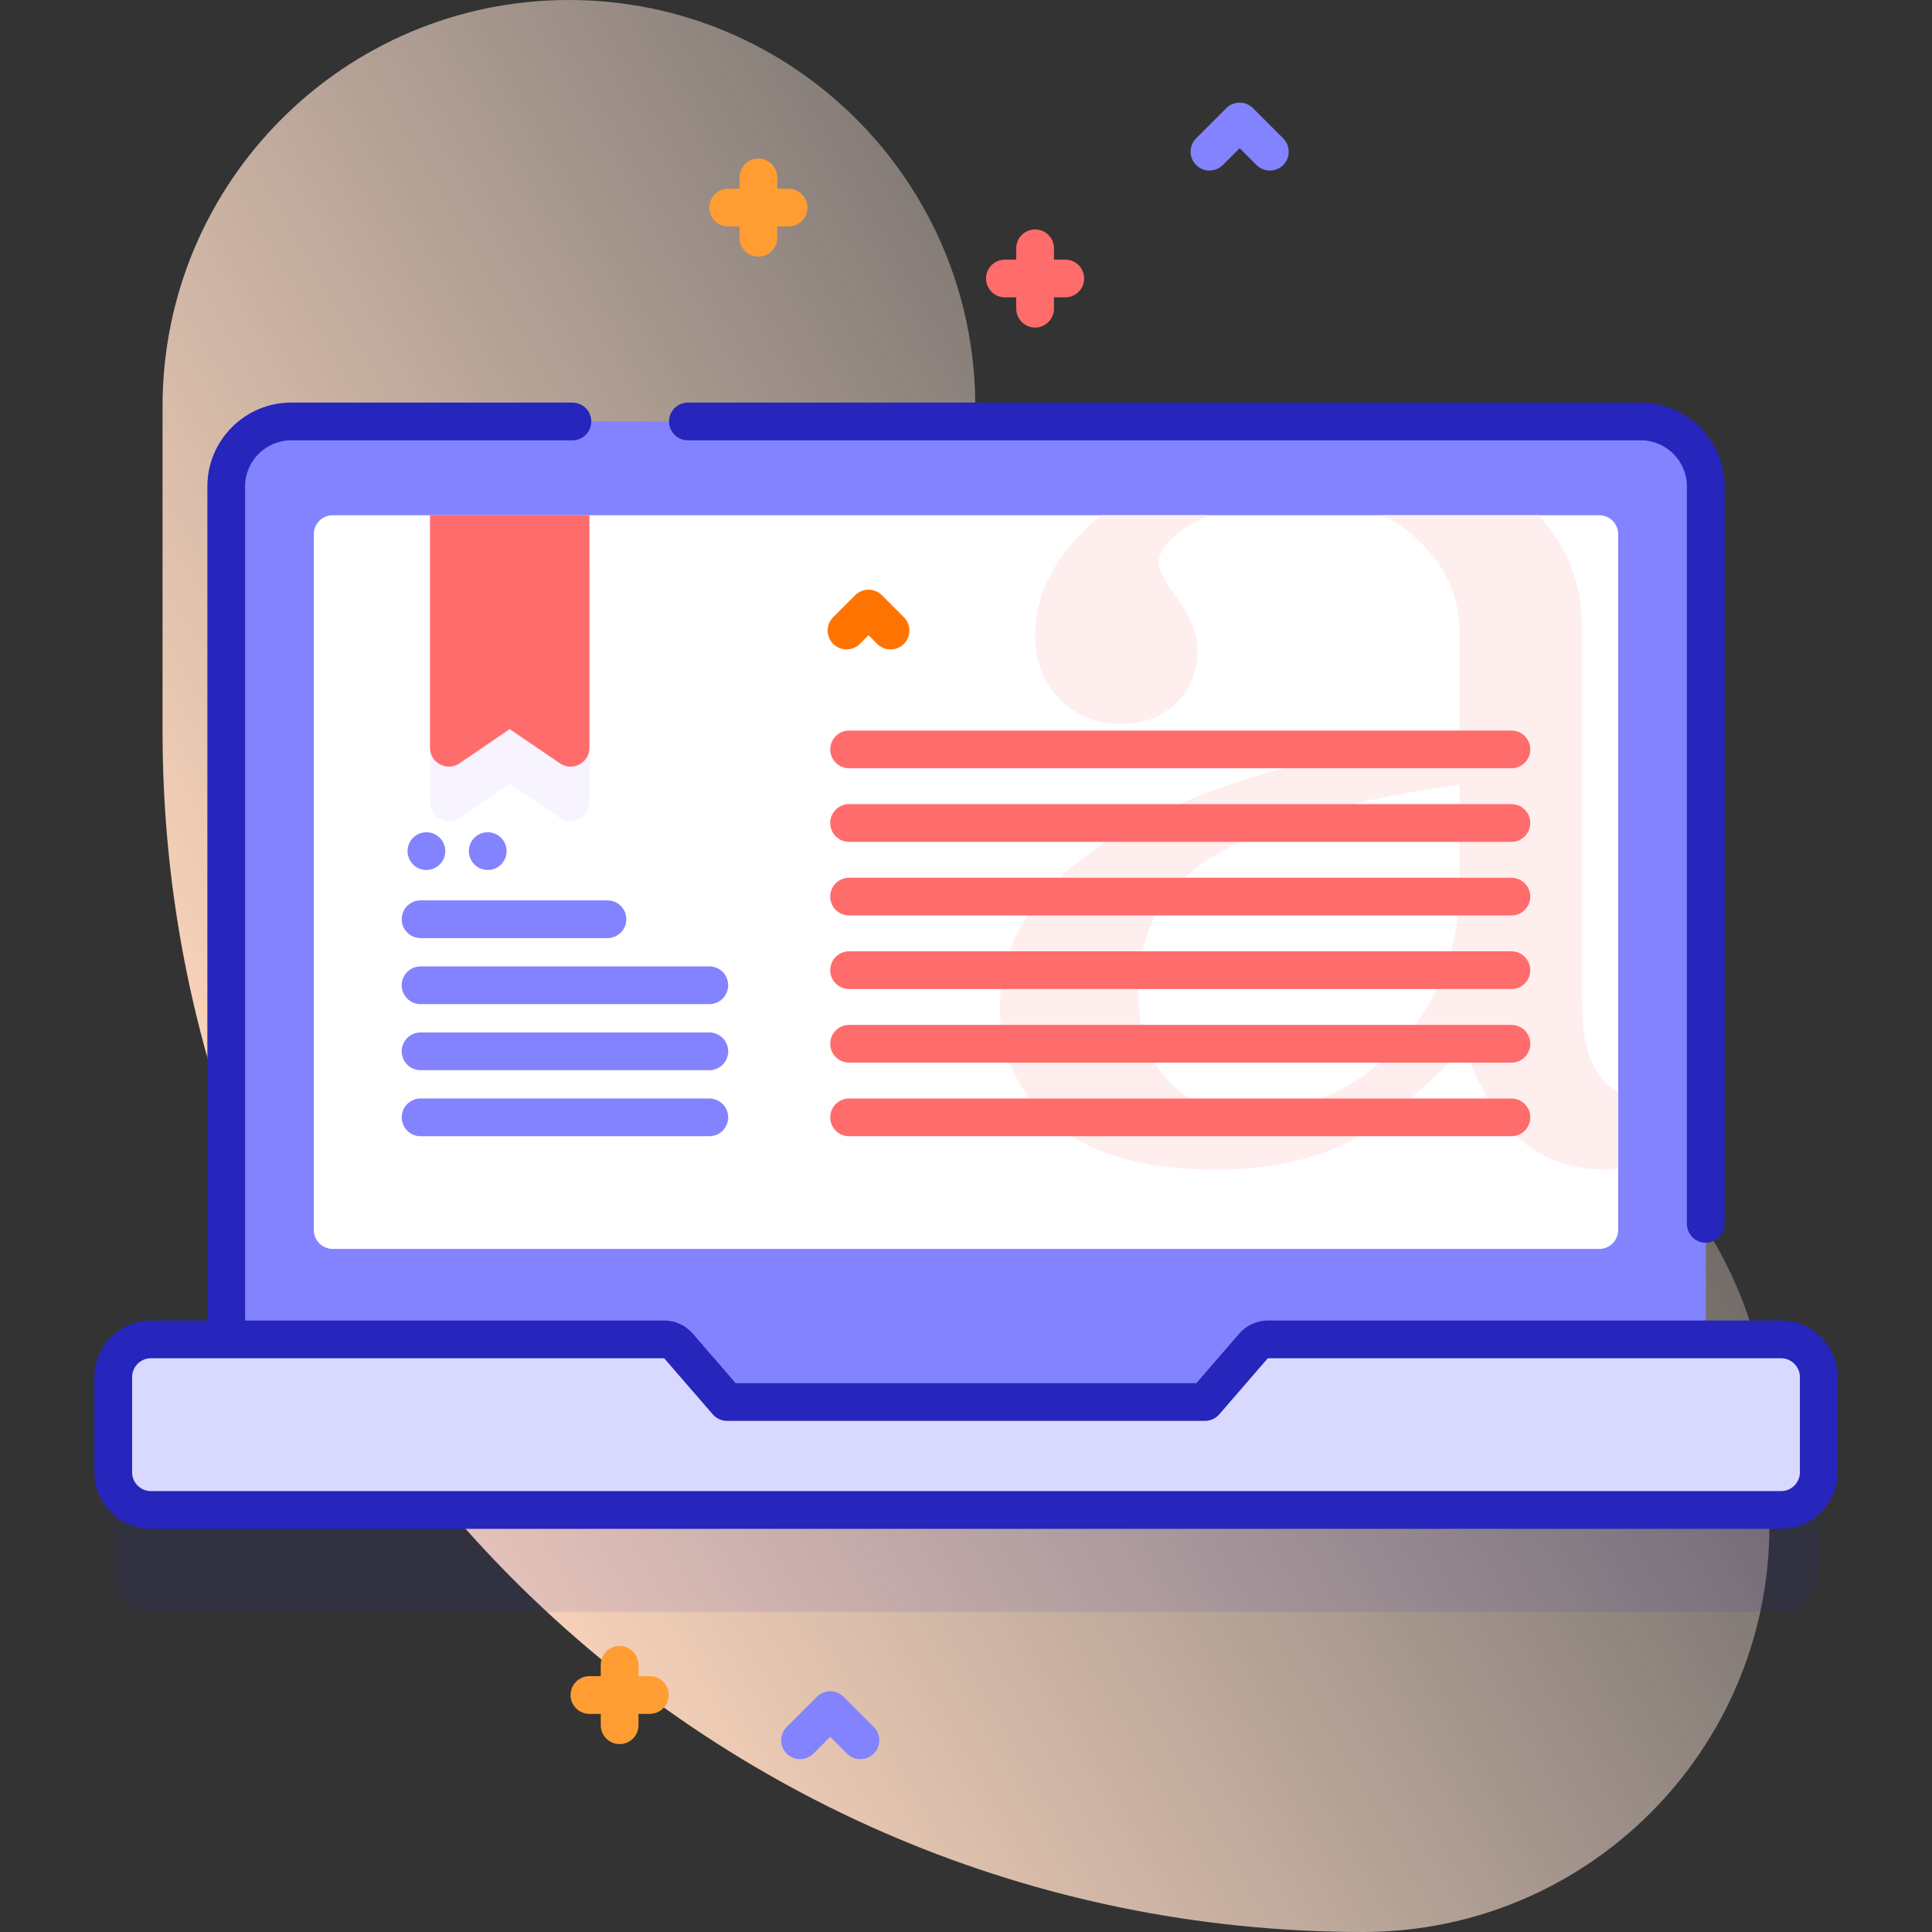 <svg id="Capa_1" enable-background="new 0 0 512 512" height="512" viewBox="0 0 512 512" width="512" xmlns="http://www.w3.org/2000/svg" xmlns:xlink="http://www.w3.org/1999/xlink"><rect x="0" y="0" width="512" height="512" fill="#333333" stroke="none"/><linearGradient id="SVGID_1_" gradientTransform="matrix(1 0 0 -1 -561.6 -2330.99)" gradientUnits="userSpaceOnUse" x1="1068.089" x2="528.034" y1="-2442.263" y2="-2754.295"><stop offset="0" stop-color="#fff3ee" stop-opacity="0"/><stop offset=".294" stop-color="#ffeade" stop-opacity=".373"/><stop offset=".787" stop-color="#ffd6bb"/></linearGradient><g><g><path d="m361.231 275.692c-56.758 0-102.769-46.011-102.769-102.769v-65.231c0-59.477-48.216-107.692-107.693-107.692s-107.692 48.215-107.692 107.692v86.154c0 175.712 142.442 318.154 318.153 318.154 59.477 0 107.692-48.215 107.692-107.692v-20.923c.001-59.477-48.214-107.693-107.691-107.693z" fill="url(#SVGID_1_)"/><g><path d="m481.99 391.95v25.21c0 5.52-4.47 10-10 10h-431.98c-5.53 0-10-4.48-10-10v-25.21c0-5.52 4.47-10 10-10h136.005c1.451 0 2.831.63 3.78 1.728l12.875 14.872h126.66l12.875-14.872c.95-1.097 2.329-1.728 3.78-1.728h136.005c5.53 0 10 4.48 10 10z" fill="#2626bc" opacity=".1"/><path d="m452.044 378.634h-392.088v-249.734c0-9.505 7.705-17.21 17.21-17.21h357.669c9.505 0 17.21 7.705 17.21 17.21v249.734z" fill="#8383ff"/><path d="m481.99 364.95v25.21c0 5.52-4.47 10-10 10h-431.98c-5.53 0-10-4.48-10-10v-25.21c0-5.52 4.47-10 10-10h136.005c1.451 0 2.831.63 3.78 1.728l12.875 14.872h126.66l12.875-14.872c.95-1.097 2.329-1.728 3.78-1.728h136.005c5.53 0 10 4.48 10 10z" fill="#d9d9ff"/><g fill="#2626bc"><path d="m182.3 116.69h252.534c6.732 0 12.209 5.477 12.209 12.209v195.45c0 2.761 2.239 5 5 5s5-2.239 5-5v-195.45c0-12.246-9.963-22.209-22.209-22.209h-252.534c-2.761 0-5 2.239-5 5s2.239 5 5 5z"/><path d="m471.99 349.95h-136.005c-2.903 0-5.659 1.259-7.561 3.455l-11.379 13.145h-122.09l-11.379-13.146c-1.901-2.195-4.657-3.455-7.56-3.455h-111.06v-221.05c0-6.732 5.477-12.209 12.209-12.209h74.535c2.761 0 5-2.239 5-5s-2.239-5-5-5h-74.534c-12.247 0-22.209 9.963-22.209 22.209v221.05h-14.947c-8.271 0-15 6.729-15 15v25.21c0 8.271 6.729 15 15 15h431.98c8.271 0 15-6.729 15-15v-25.21c0-8.27-6.729-14.999-15-14.999zm5 40.21c0 2.757-2.243 5-5 5h-431.98c-2.757 0-5-2.243-5-5v-25.21c0-2.757 2.243-5 5-5h136.005l12.875 14.873c.95 1.097 2.329 1.728 3.78 1.728h126.66c1.451 0 2.831-.63 3.78-1.728l12.875-14.873h136.005c2.757 0 5 2.243 5 5z"/></g><path d="m423.828 330.976h-335.656c-2.761 0-5-2.239-5-5v-184.432c0-2.761 2.239-5 5-5h335.656c2.761 0 5 2.239 5 5v184.432c0 2.761-2.238 5-5 5z" fill="#fff"/><path d="m148.393 216.783-13.312-9.069-13.312 9.069c-3.319 2.261-7.815-.116-7.815-4.132v-61.617h42.255v61.617c-.001 4.016-4.497 6.393-7.816 4.132z" fill="#f7f3ff"/><g><path d="m307.09 149.17c0-3.36 2.91-6.79 8.73-10.28 1.51-.87 3.08-1.65 4.7-2.35h-28.76c-11.63 9.72-17.45 20.33-17.45 31.83 0 6.86 2.16 12.48 6.5 16.88 4.33 4.39 9.73 6.59 16.19 6.59 6.08 0 10.99-1.84 14.74-5.53 3.75-3.68 5.63-8.43 5.63-14.25 0-4.01-1.88-8.6-5.63-13.77-3.1-4.14-4.65-7.18-4.65-9.12zm116.37 135.19c-2.85-4.14-4.27-10.6-4.27-19.4v-99.3c0-11.07-3.85-20.77-11.55-29.12h-41.32c3.12 1.55 6 3.5 8.65 5.84 7.89 6.99 11.83 15.39 11.83 25.22v27.54c-36.85 4.14-66.36 12.45-88.54 24.92-22.17 12.48-33.26 28.16-33.26 47.04 0 12.54 4.85 22.82 14.55 30.83 9.69 8.02 23.85 12.03 42.47 12.03 13.06 0 24.25-2.17 33.56-6.5s20.1-12.96 32.39-25.89c4.52 12.02 9.79 20.43 15.8 25.21 6.02 4.79 13.42 7.18 22.21 7.18.96 0 1.91-.03 2.85-.11v-20.43c-2.04-1.06-3.83-2.75-5.37-5.06zm-36.66-50.43c0 17.46-5.59 31.97-16.77 43.54-11.19 11.58-24.41 17.36-39.67 17.36-8.53 0-15.45-2.81-20.75-8.44-5.3-5.62-7.95-13.41-7.95-23.37 0-14.22 5.1-25.21 15.32-32.97 13.7-10.21 36.98-17.58 69.82-22.11z" fill="#fee"/></g><path d="m148.393 202.292-13.312-9.069-13.312 9.069c-3.319 2.261-7.815-.116-7.815-4.132v-61.617h42.255v61.617c-.001 4.016-4.497 6.393-7.816 4.132z" fill="#ff6c6c"/><g><g><g><path d="m400.541 203.601h-175.52c-2.762 0-5-2.239-5-5s2.238-5 5-5h175.52c2.762 0 5 2.239 5 5s-2.238 5-5 5z" fill="#ff6c6c"/></g><g><path d="m400.541 223.104h-175.52c-2.762 0-5-2.239-5-5s2.238-5 5-5h175.52c2.762 0 5 2.239 5 5s-2.238 5-5 5z" fill="#ff6c6c"/></g><g><path d="m400.541 242.607h-175.52c-2.762 0-5-2.239-5-5s2.238-5 5-5h175.52c2.762 0 5 2.239 5 5s-2.238 5-5 5z" fill="#ff6c6c"/></g><g><path d="m400.541 262.109h-175.52c-2.762 0-5-2.239-5-5s2.238-5 5-5h175.52c2.762 0 5 2.239 5 5 0 2.762-2.238 5-5 5z" fill="#ff6c6c"/></g><g><path d="m400.541 281.612h-175.52c-2.762 0-5-2.239-5-5s2.238-5 5-5h175.52c2.762 0 5 2.239 5 5s-2.238 5-5 5z" fill="#ff6c6c"/></g><g><path d="m400.541 291.115c2.762 0 5 2.239 5 5s-2.238 5-5 5h-175.52c-2.762 0-5-2.239-5-5s2.238-5 5-5z" fill="#ff6c6c"/></g></g><g><g><g><path d="m160.979 248.607h-49.52c-2.762 0-5-2.239-5-5s2.238-5 5-5h49.52c2.762 0 5 2.239 5 5s-2.239 5-5 5z" fill="#8383ff"/></g><g><path d="m187.979 266.109h-76.52c-2.762 0-5-2.239-5-5s2.238-5 5-5h76.52c2.762 0 5 2.239 5 5s-2.239 5-5 5z" fill="#8383ff"/></g></g><g><g><path d="m187.979 283.612h-76.52c-2.762 0-5-2.239-5-5s2.238-5 5-5h76.52c2.762 0 5 2.239 5 5s-2.239 5-5 5z" fill="#8383ff"/></g><g><path d="m187.979 301.115h-76.52c-2.762 0-5-2.239-5-5s2.238-5 5-5h76.52c2.762 0 5 2.239 5 5s-2.239 5-5 5z" fill="#8383ff"/></g></g><g fill="#8383ff"><circle cx="113.006" cy="225.556" r="5"/><circle cx="129.256" cy="225.556" r="5"/></g></g></g><g><path d="m236 172.107c-1.28 0-2.559-.488-3.536-1.465l-2.298-2.298-2.298 2.298c-1.953 1.952-5.118 1.952-7.071 0-1.953-1.953-1.953-5.119 0-7.071l5.834-5.834c.938-.938 2.209-1.464 3.536-1.464 1.326 0 2.598.527 3.536 1.465l5.833 5.834c1.953 1.953 1.953 5.118 0 7.071-.977.976-2.257 1.464-3.536 1.464z" fill="#ff7300"/></g><path d="m282.31 68.8h-3v-3c0-2.761-2.239-5-5-5s-5 2.239-5 5v3h-3c-2.761 0-5 2.239-5 5s2.239 5 5 5h3v3c0 2.761 2.239 5 5 5s5-2.239 5-5v-3h3c2.761 0 5-2.239 5-5s-2.239-5-5-5z" fill="#ff6c6c"/><path d="m208.979 50.02h-3v-3c0-2.761-2.239-5-5-5s-5 2.239-5 5v3h-3c-2.761 0-5 2.239-5 5s2.239 5 5 5h3v3c0 2.761 2.239 5 5 5s5-2.239 5-5v-3h3c2.761 0 5-2.239 5-5s-2.239-5-5-5z" fill="#ff9d33"/><path d="m172.208 444.2h-3v-3c0-2.761-2.239-5-5-5s-5 2.239-5 5v3h-3c-2.761 0-5 2.239-5 5s2.239 5 5 5h3v3c0 2.761 2.239 5 5 5s5-2.239 5-5v-3h3c2.761 0 5-2.239 5-5s-2.238-5-5-5z" fill="#ff9d33"/><g fill="#8383ff"><path d="m336.52 45.2c-1.28 0-2.559-.488-3.536-1.464l-4.464-4.465-4.464 4.465c-1.952 1.952-5.118 1.952-7.071 0-1.953-1.953-1.953-5.118 0-7.071l8-8c.938-.938 2.209-1.464 3.536-1.464s2.598.527 3.536 1.464l8 8c1.953 1.953 1.953 5.119 0 7.071-.978.976-2.258 1.464-3.537 1.464z"/><path d="m228.021 466.2c-1.28 0-2.559-.488-3.536-1.464l-4.464-4.465-4.464 4.465c-1.952 1.952-5.118 1.952-7.071 0-1.953-1.953-1.953-5.118 0-7.071l8-8c.938-.938 2.209-1.464 3.536-1.464s2.598.527 3.536 1.464l8 8c1.953 1.953 1.953 5.119 0 7.071-.977.976-2.257 1.464-3.537 1.464z"/></g></g></g></g></svg>